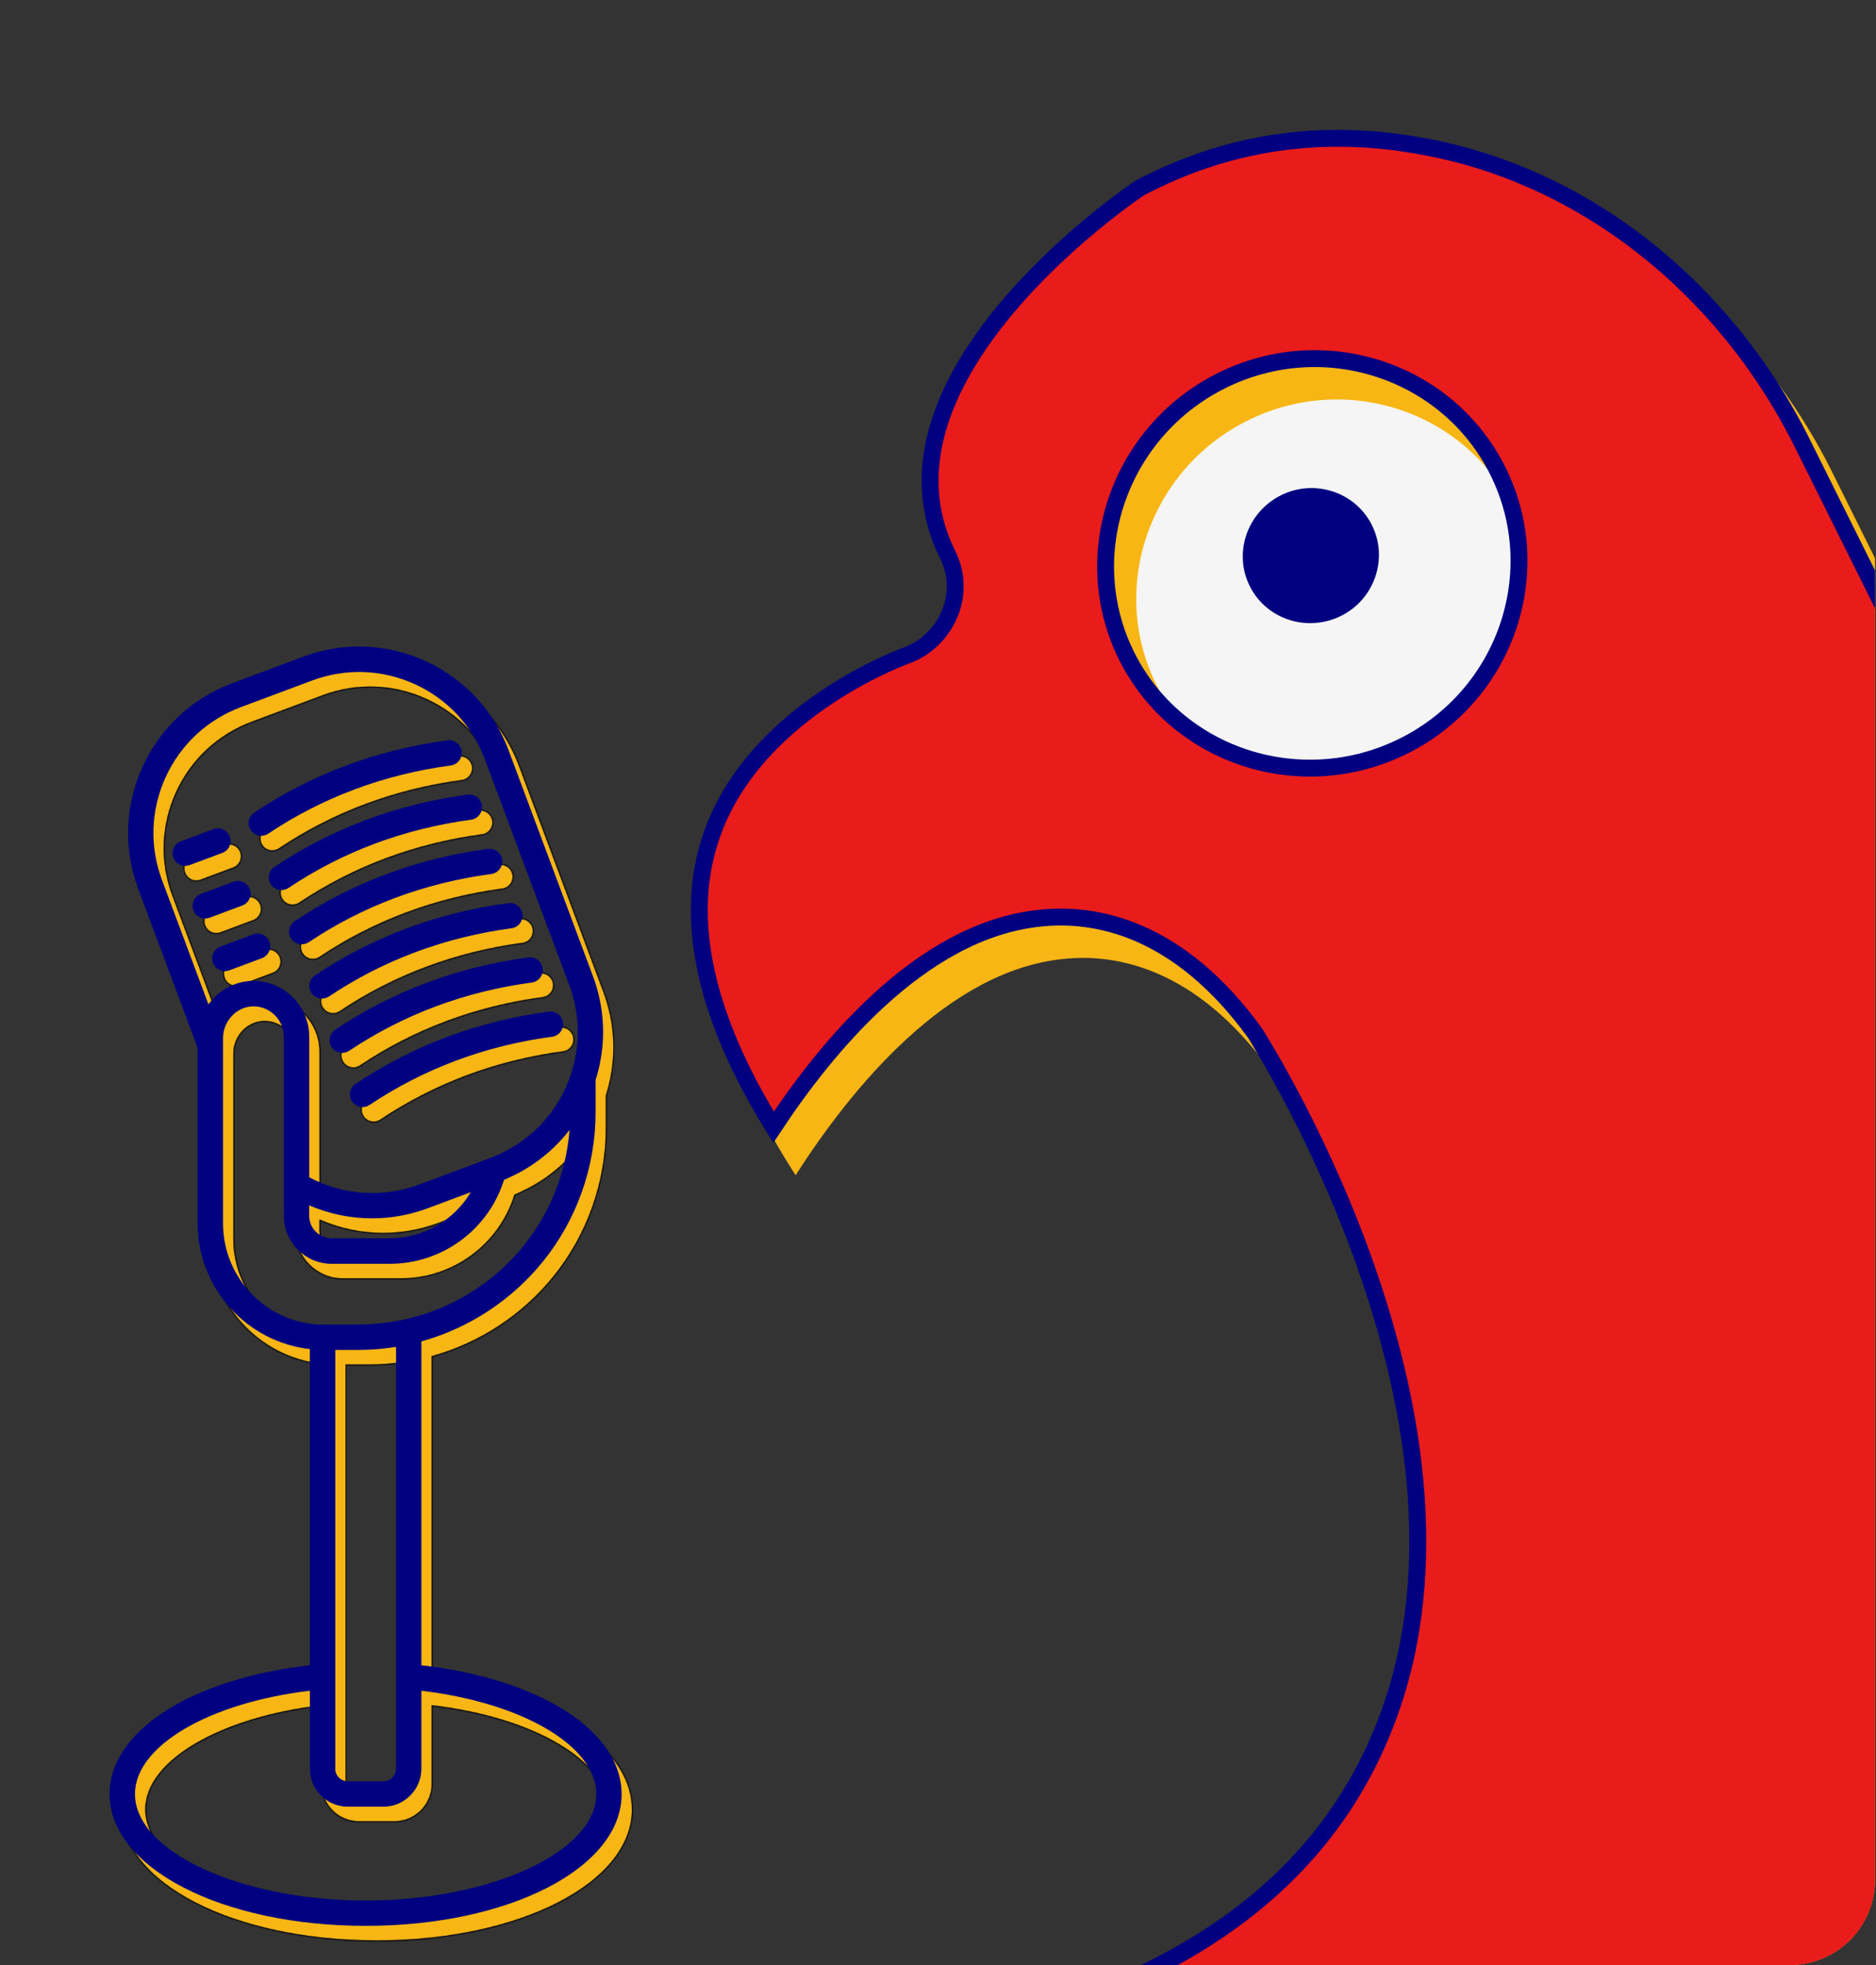 <svg width="1100" height="1152" viewBox="0 0 1100 1152" fill="none" xmlns="http://www.w3.org/2000/svg">
<rect x="0" y="0" width="1100" height="1152" fill="#333333" stroke="none"/>
<g clip-path="url(#clip0_66_18)">
<mask id="path-2-inside-1_66_18" fill="white">
<path d="M214.974 644.384C248.661 621.853 286.787 607.603 328.254 602.04C332.348 601.478 336.067 604.353 336.598 608.415C337.16 612.478 334.285 616.228 330.223 616.759C291.004 622.009 255.003 635.478 223.223 656.728C221.942 657.572 220.504 657.978 219.098 657.978C216.692 657.978 214.348 656.822 212.91 654.665C210.629 651.259 211.535 646.634 214.973 644.353L214.974 644.384ZM159.693 498.944C161.099 498.944 162.536 498.538 163.818 497.694C195.599 476.444 231.598 463.007 270.818 457.726C274.88 457.194 277.755 453.444 277.193 449.382C276.661 445.319 272.911 442.444 268.849 443.007C227.38 448.569 189.255 462.819 155.569 485.351C152.162 487.632 151.225 492.257 153.506 495.663C154.943 497.82 157.287 498.976 159.693 498.976L159.693 498.944ZM165.38 527.444C166.817 529.601 169.161 530.757 171.567 530.757C172.974 530.757 174.411 530.351 175.692 529.507C207.474 508.257 243.472 494.819 282.692 489.538C286.755 489.007 289.63 485.257 289.067 481.194C288.536 477.132 284.786 474.257 280.723 474.819C239.255 480.382 201.13 494.632 167.443 517.163C164.037 519.444 163.1 524.069 165.381 527.476L165.38 527.444ZM177.255 559.257C178.692 561.413 181.036 562.569 183.442 562.569C184.848 562.569 186.286 562.163 187.567 561.319C219.348 540.069 255.347 526.632 294.567 521.351C298.63 520.82 301.504 517.07 300.942 513.007C300.411 508.944 296.661 506.101 292.598 506.632C251.129 512.194 213.005 526.444 179.318 548.976C175.912 551.257 174.974 555.882 177.256 559.288L177.255 559.257ZM189.129 591.07C190.567 593.226 192.911 594.382 195.317 594.382C196.723 594.382 198.161 593.976 199.442 593.132C231.223 571.882 267.222 558.445 306.442 553.163C310.504 552.632 313.379 548.882 312.817 544.819C312.286 540.757 308.536 537.882 304.473 538.444C263.004 544.007 224.879 558.257 191.193 580.788C187.787 583.07 186.849 587.694 189.13 591.101L189.129 591.07ZM201.004 622.882C202.441 625.039 204.785 626.195 207.191 626.195C208.598 626.195 210.035 625.789 211.316 624.945C243.098 603.695 279.096 590.257 318.316 584.976C322.379 584.445 325.254 580.695 324.691 576.632C324.16 572.57 320.41 569.695 316.347 570.257C274.879 575.82 236.754 590.07 203.067 612.601C199.661 614.882 198.724 619.507 201.005 622.914L201.004 622.882ZM148.598 539.816C152.442 538.378 154.411 534.097 152.973 530.253C151.536 526.409 147.254 524.44 143.41 525.878L124.254 533.034C120.411 534.471 118.442 538.753 119.879 542.597C121.004 545.597 123.817 547.44 126.848 547.44C127.723 547.44 128.598 547.284 129.442 546.972L148.598 539.816ZM141.254 499.41C139.817 495.566 135.535 493.628 131.691 495.035L112.535 502.191C108.692 503.628 106.723 507.909 108.16 511.753C109.285 514.753 112.098 516.597 115.129 516.597C116.004 516.597 116.879 516.441 117.723 516.128L136.879 508.972C140.722 507.535 142.692 503.254 141.254 499.41ZM154.91 556.754L135.754 563.91C131.91 565.347 129.941 569.628 131.379 573.472C132.504 576.472 135.316 578.316 138.348 578.316C139.223 578.316 140.098 578.16 140.941 577.847L160.097 570.691C163.941 569.254 165.91 564.973 164.472 561.129C163.035 557.285 158.754 555.316 154.91 556.754ZM371.003 1060.69C371.003 1104.03 305.066 1137.97 220.877 1137.97C136.69 1137.97 70.75 1104.03 70.75 1060.69C70.75 1041.44 84.031 1023.12 108.125 1009.19C128.999 997.093 157.219 988.687 188.158 985.218V799.872C151.221 795.684 122.377 764.122 122.377 726.312V623.278L87.533 530.065C69.47 481.69 94.126 427.658 142.501 409.572L184.251 393.978C207.689 385.228 233.126 386.103 255.878 396.478C278.63 406.852 296.003 425.478 304.753 448.915L354.159 581.195C354.565 582.289 354.971 583.414 355.346 584.57C361.596 603.414 361.721 623.289 355.721 642.164V661.133C355.721 692.82 344.784 723.851 324.94 748.446C306.627 771.133 281.471 787.633 253.566 795.352V985.225C284.504 988.694 312.722 997.131 333.6 1009.19C357.725 1023.16 370.974 1041.44 370.974 1060.69L371.003 1060.69ZM203.037 1045.81C203.037 1049.91 206.38 1053.25 210.474 1053.25H231.287C235.38 1053.25 238.724 1049.91 238.724 1045.81V798.566C238.443 798.597 238.162 798.628 237.911 798.691C236.63 798.878 235.349 799.066 234.036 799.222C233.63 799.284 233.255 799.316 232.849 799.378C231.224 799.566 229.599 799.722 227.974 799.878C227.63 799.909 227.287 799.941 226.943 799.941C225.599 800.034 224.255 800.128 222.911 800.191C222.443 800.222 222.005 800.222 221.536 800.253C219.88 800.316 218.224 800.347 216.568 800.347H203.099V1045.85L203.037 1045.81ZM101.477 524.846L128.727 597.786C128.758 597.723 128.82 597.661 128.883 597.598C129.383 596.911 129.883 596.254 130.445 595.629C130.539 595.536 130.633 595.442 130.727 595.317C131.32 594.661 131.914 594.004 132.539 593.379C138.852 587.192 147.071 583.848 155.727 584.035C173.414 584.348 187.821 599.035 187.821 616.723V699.163C207.758 709.757 231.008 711.319 252.289 703.381L294.039 687.787C316.508 679.381 333.727 661.506 341.258 638.725C346.633 622.569 346.633 605.443 341.258 589.256C340.945 588.287 340.633 587.381 340.258 586.444L290.821 454.164C283.446 434.445 268.852 418.789 249.727 410.07C230.571 401.351 209.195 400.601 189.477 407.945L147.727 423.539C128.008 430.913 112.352 445.507 103.601 464.633C94.883 483.789 94.101 505.164 101.476 524.883L101.477 524.846ZM187.79 721.719C187.79 729 193.696 734.906 200.977 734.906H234.915C254.852 734.906 272.759 724.312 282.571 707.875L257.477 717.25C246.789 721.25 235.695 723.218 224.633 723.218C212.039 723.218 199.539 720.656 187.789 715.593L187.79 721.719ZM195.665 785.469H216.509C225.915 785.469 235.321 784.406 244.477 782.313C297.883 770.063 336.131 725.219 340.477 671.379C339.602 672.504 338.696 673.629 337.759 674.723C337.571 674.942 337.384 675.161 337.196 675.379C336.227 676.504 335.227 677.598 334.196 678.692L333.634 679.254C332.571 680.348 331.477 681.442 330.321 682.504L330.259 682.567C329.134 683.629 327.946 684.661 326.759 685.661C326.54 685.848 326.352 686.004 326.134 686.192C324.977 687.129 323.79 688.067 322.602 688.973C322.352 689.161 322.134 689.317 321.884 689.504C320.665 690.411 319.415 691.286 318.134 692.129C318.009 692.223 317.852 692.286 317.727 692.379C316.477 693.192 315.227 693.973 313.946 694.723C313.759 694.817 313.602 694.942 313.415 695.036C312.102 695.786 310.759 696.536 309.384 697.223C309.102 697.348 308.821 697.504 308.571 697.629C307.196 698.317 305.821 698.973 304.446 699.598C304.227 699.692 303.977 699.786 303.759 699.911C303.196 700.161 302.602 700.411 302.04 700.661C292.914 729.817 265.884 749.879 234.946 749.879H201.009C185.54 749.879 172.946 737.285 172.946 721.817V616.783C172.946 607.127 165.102 599.127 155.446 598.939C155.04 598.939 154.603 598.97 154.196 598.97C154.009 598.97 153.821 598.97 153.634 599.002C153.196 599.033 152.728 599.095 152.29 599.189C152.196 599.22 152.071 599.22 151.978 599.252C151.509 599.345 151.04 599.47 150.54 599.595C150.478 599.627 150.384 599.627 150.322 599.658C149.853 599.783 149.384 599.97 148.915 600.158C148.853 600.189 148.759 600.22 148.697 600.252C148.259 600.439 147.822 600.627 147.415 600.845C147.321 600.877 147.228 600.939 147.165 600.97C146.759 601.189 146.384 601.408 146.009 601.658C145.915 601.72 145.79 601.783 145.665 601.845C145.29 602.095 144.947 602.345 144.603 602.627C144.478 602.72 144.353 602.783 144.259 602.877C143.79 603.252 143.353 603.627 142.946 604.064C139.353 607.595 137.29 612.47 137.29 617.47V726.403C137.29 758.622 163.509 785.185 195.727 785.559L195.665 785.469ZM356.138 1060.68C356.138 1032.49 312.607 1007.12 253.578 1000.15V1045.84C253.578 1058.12 243.578 1068.12 231.297 1068.12H210.484C198.203 1068.12 188.203 1058.12 188.203 1045.84V1000.15C129.203 1007.12 85.643 1032.49 85.643 1060.68C85.643 1094.53 147.58 1123.12 220.889 1123.12C294.203 1123.12 356.136 1094.53 356.136 1060.68H356.138Z"/>
</mask>
<path d="M214.974 644.384C248.661 621.853 286.787 607.603 328.254 602.04C332.348 601.478 336.067 604.353 336.598 608.415C337.16 612.478 334.285 616.228 330.223 616.759C291.004 622.009 255.003 635.478 223.223 656.728C221.942 657.572 220.504 657.978 219.098 657.978C216.692 657.978 214.348 656.822 212.91 654.665C210.629 651.259 211.535 646.634 214.973 644.353L214.974 644.384ZM159.693 498.944C161.099 498.944 162.536 498.538 163.818 497.694C195.599 476.444 231.598 463.007 270.818 457.726C274.88 457.194 277.755 453.444 277.193 449.382C276.661 445.319 272.911 442.444 268.849 443.007C227.38 448.569 189.255 462.819 155.569 485.351C152.162 487.632 151.225 492.257 153.506 495.663C154.943 497.82 157.287 498.976 159.693 498.976L159.693 498.944ZM165.38 527.444C166.817 529.601 169.161 530.757 171.567 530.757C172.974 530.757 174.411 530.351 175.692 529.507C207.474 508.257 243.472 494.819 282.692 489.538C286.755 489.007 289.63 485.257 289.067 481.194C288.536 477.132 284.786 474.257 280.723 474.819C239.255 480.382 201.13 494.632 167.443 517.163C164.037 519.444 163.1 524.069 165.381 527.476L165.38 527.444ZM177.255 559.257C178.692 561.413 181.036 562.569 183.442 562.569C184.848 562.569 186.286 562.163 187.567 561.319C219.348 540.069 255.347 526.632 294.567 521.351C298.63 520.82 301.504 517.07 300.942 513.007C300.411 508.944 296.661 506.101 292.598 506.632C251.129 512.194 213.005 526.444 179.318 548.976C175.912 551.257 174.974 555.882 177.256 559.288L177.255 559.257ZM189.129 591.07C190.567 593.226 192.911 594.382 195.317 594.382C196.723 594.382 198.161 593.976 199.442 593.132C231.223 571.882 267.222 558.445 306.442 553.163C310.504 552.632 313.379 548.882 312.817 544.819C312.286 540.757 308.536 537.882 304.473 538.444C263.004 544.007 224.879 558.257 191.193 580.788C187.787 583.07 186.849 587.694 189.13 591.101L189.129 591.07ZM201.004 622.882C202.441 625.039 204.785 626.195 207.191 626.195C208.598 626.195 210.035 625.789 211.316 624.945C243.098 603.695 279.096 590.257 318.316 584.976C322.379 584.445 325.254 580.695 324.691 576.632C324.16 572.57 320.41 569.695 316.347 570.257C274.879 575.82 236.754 590.07 203.067 612.601C199.661 614.882 198.724 619.507 201.005 622.914L201.004 622.882ZM148.598 539.816C152.442 538.378 154.411 534.097 152.973 530.253C151.536 526.409 147.254 524.44 143.41 525.878L124.254 533.034C120.411 534.471 118.442 538.753 119.879 542.597C121.004 545.597 123.817 547.44 126.848 547.44C127.723 547.44 128.598 547.284 129.442 546.972L148.598 539.816ZM141.254 499.41C139.817 495.566 135.535 493.628 131.691 495.035L112.535 502.191C108.692 503.628 106.723 507.909 108.16 511.753C109.285 514.753 112.098 516.597 115.129 516.597C116.004 516.597 116.879 516.441 117.723 516.128L136.879 508.972C140.722 507.535 142.692 503.254 141.254 499.41ZM154.91 556.754L135.754 563.91C131.91 565.347 129.941 569.628 131.379 573.472C132.504 576.472 135.316 578.316 138.348 578.316C139.223 578.316 140.098 578.16 140.941 577.847L160.097 570.691C163.941 569.254 165.91 564.973 164.472 561.129C163.035 557.285 158.754 555.316 154.91 556.754ZM371.003 1060.69C371.003 1104.03 305.066 1137.97 220.877 1137.97C136.69 1137.97 70.75 1104.03 70.75 1060.69C70.75 1041.44 84.031 1023.12 108.125 1009.19C128.999 997.093 157.219 988.687 188.158 985.218V799.872C151.221 795.684 122.377 764.122 122.377 726.312V623.278L87.533 530.065C69.47 481.69 94.126 427.658 142.501 409.572L184.251 393.978C207.689 385.228 233.126 386.103 255.878 396.478C278.63 406.852 296.003 425.478 304.753 448.915L354.159 581.195C354.565 582.289 354.971 583.414 355.346 584.57C361.596 603.414 361.721 623.289 355.721 642.164V661.133C355.721 692.82 344.784 723.851 324.94 748.446C306.627 771.133 281.471 787.633 253.566 795.352V985.225C284.504 988.694 312.722 997.131 333.6 1009.19C357.725 1023.16 370.974 1041.44 370.974 1060.69L371.003 1060.69ZM203.037 1045.81C203.037 1049.91 206.38 1053.25 210.474 1053.25H231.287C235.38 1053.25 238.724 1049.91 238.724 1045.81V798.566C238.443 798.597 238.162 798.628 237.911 798.691C236.63 798.878 235.349 799.066 234.036 799.222C233.63 799.284 233.255 799.316 232.849 799.378C231.224 799.566 229.599 799.722 227.974 799.878C227.63 799.909 227.287 799.941 226.943 799.941C225.599 800.034 224.255 800.128 222.911 800.191C222.443 800.222 222.005 800.222 221.536 800.253C219.88 800.316 218.224 800.347 216.568 800.347H203.099V1045.85L203.037 1045.81ZM101.477 524.846L128.727 597.786C128.758 597.723 128.82 597.661 128.883 597.598C129.383 596.911 129.883 596.254 130.445 595.629C130.539 595.536 130.633 595.442 130.727 595.317C131.32 594.661 131.914 594.004 132.539 593.379C138.852 587.192 147.071 583.848 155.727 584.035C173.414 584.348 187.821 599.035 187.821 616.723V699.163C207.758 709.757 231.008 711.319 252.289 703.381L294.039 687.787C316.508 679.381 333.727 661.506 341.258 638.725C346.633 622.569 346.633 605.443 341.258 589.256C340.945 588.287 340.633 587.381 340.258 586.444L290.821 454.164C283.446 434.445 268.852 418.789 249.727 410.07C230.571 401.351 209.195 400.601 189.477 407.945L147.727 423.539C128.008 430.913 112.352 445.507 103.601 464.633C94.883 483.789 94.101 505.164 101.476 524.883L101.477 524.846ZM187.79 721.719C187.79 729 193.696 734.906 200.977 734.906H234.915C254.852 734.906 272.759 724.312 282.571 707.875L257.477 717.25C246.789 721.25 235.695 723.218 224.633 723.218C212.039 723.218 199.539 720.656 187.789 715.593L187.79 721.719ZM195.665 785.469H216.509C225.915 785.469 235.321 784.406 244.477 782.313C297.883 770.063 336.131 725.219 340.477 671.379C339.602 672.504 338.696 673.629 337.759 674.723C337.571 674.942 337.384 675.161 337.196 675.379C336.227 676.504 335.227 677.598 334.196 678.692L333.634 679.254C332.571 680.348 331.477 681.442 330.321 682.504L330.259 682.567C329.134 683.629 327.946 684.661 326.759 685.661C326.54 685.848 326.352 686.004 326.134 686.192C324.977 687.129 323.79 688.067 322.602 688.973C322.352 689.161 322.134 689.317 321.884 689.504C320.665 690.411 319.415 691.286 318.134 692.129C318.009 692.223 317.852 692.286 317.727 692.379C316.477 693.192 315.227 693.973 313.946 694.723C313.759 694.817 313.602 694.942 313.415 695.036C312.102 695.786 310.759 696.536 309.384 697.223C309.102 697.348 308.821 697.504 308.571 697.629C307.196 698.317 305.821 698.973 304.446 699.598C304.227 699.692 303.977 699.786 303.759 699.911C303.196 700.161 302.602 700.411 302.04 700.661C292.914 729.817 265.884 749.879 234.946 749.879H201.009C185.54 749.879 172.946 737.285 172.946 721.817V616.783C172.946 607.127 165.102 599.127 155.446 598.939C155.04 598.939 154.603 598.97 154.196 598.97C154.009 598.97 153.821 598.97 153.634 599.002C153.196 599.033 152.728 599.095 152.29 599.189C152.196 599.22 152.071 599.22 151.978 599.252C151.509 599.345 151.04 599.47 150.54 599.595C150.478 599.627 150.384 599.627 150.322 599.658C149.853 599.783 149.384 599.97 148.915 600.158C148.853 600.189 148.759 600.22 148.697 600.252C148.259 600.439 147.822 600.627 147.415 600.845C147.321 600.877 147.228 600.939 147.165 600.97C146.759 601.189 146.384 601.408 146.009 601.658C145.915 601.72 145.79 601.783 145.665 601.845C145.29 602.095 144.947 602.345 144.603 602.627C144.478 602.72 144.353 602.783 144.259 602.877C143.79 603.252 143.353 603.627 142.946 604.064C139.353 607.595 137.29 612.47 137.29 617.47V726.403C137.29 758.622 163.509 785.185 195.727 785.559L195.665 785.469ZM356.138 1060.68C356.138 1032.49 312.607 1007.12 253.578 1000.15V1045.84C253.578 1058.12 243.578 1068.12 231.297 1068.12H210.484C198.203 1068.12 188.203 1058.12 188.203 1045.84V1000.15C129.203 1007.12 85.643 1032.49 85.643 1060.68C85.643 1094.53 147.58 1123.12 220.889 1123.12C294.203 1123.12 356.136 1094.53 356.136 1060.68H356.138Z" fill="#F7B614" stroke="black" mask="url(#path-2-inside-1_66_18)"/>
<path d="M208.474 635.384C242.161 612.853 280.287 598.603 321.754 593.04C325.848 592.478 329.567 595.353 330.098 599.415C330.66 603.478 327.785 607.228 323.723 607.759C284.504 613.009 248.503 626.478 216.723 647.728C215.442 648.572 214.004 648.978 212.598 648.978C210.192 648.978 207.848 647.822 206.41 645.665C204.129 642.259 205.035 637.634 208.473 635.353L208.474 635.384ZM153.193 489.944C154.599 489.944 156.036 489.538 157.318 488.694C189.099 467.444 225.098 454.007 264.318 448.726C268.38 448.194 271.255 444.444 270.693 440.382C270.161 436.319 266.411 433.444 262.349 434.007C220.88 439.569 182.755 453.819 149.069 476.351C145.662 478.632 144.725 483.257 147.006 486.663C148.443 488.82 150.787 489.976 153.193 489.976L153.193 489.944ZM158.88 518.444C160.317 520.601 162.661 521.757 165.067 521.757C166.474 521.757 167.911 521.351 169.192 520.507C200.974 499.257 236.972 485.819 276.192 480.538C280.255 480.007 283.13 476.257 282.567 472.194C282.036 468.132 278.286 465.257 274.223 465.819C232.755 471.382 194.63 485.632 160.943 508.163C157.537 510.444 156.6 515.069 158.881 518.476L158.88 518.444ZM170.755 550.257C172.192 552.413 174.536 553.569 176.942 553.569C178.348 553.569 179.786 553.163 181.067 552.319C212.848 531.069 248.847 517.632 288.067 512.351C292.13 511.82 295.005 508.07 294.442 504.007C293.911 499.944 290.161 497.101 286.098 497.632C244.629 503.194 206.505 517.444 172.818 539.976C169.412 542.257 168.474 546.882 170.756 550.288L170.755 550.257ZM182.629 582.07C184.067 584.226 186.411 585.382 188.817 585.382C190.223 585.382 191.661 584.976 192.942 584.132C224.723 562.882 260.722 549.445 299.942 544.163C304.004 543.632 306.879 539.882 306.317 535.819C305.786 531.757 302.036 528.882 297.973 529.444C256.504 535.007 218.379 549.257 184.693 571.788C181.287 574.07 180.349 578.694 182.63 582.101L182.629 582.07ZM194.504 613.882C195.941 616.039 198.285 617.195 200.691 617.195C202.098 617.195 203.535 616.789 204.816 615.945C236.598 594.695 272.596 581.257 311.816 575.976C315.879 575.445 318.754 571.695 318.191 567.632C317.66 563.57 313.91 560.695 309.847 561.257C268.379 566.82 230.254 581.07 196.567 603.601C193.161 605.882 192.224 610.507 194.505 613.914L194.504 613.882ZM142.098 530.816C145.942 529.378 147.911 525.097 146.473 521.253C145.036 517.409 140.754 515.44 136.91 516.878L117.754 524.034C113.911 525.471 111.942 529.753 113.379 533.597C114.504 536.597 117.317 538.44 120.348 538.44C121.223 538.44 122.098 538.284 122.942 537.972L142.098 530.816ZM134.754 490.41C133.317 486.566 129.035 484.628 125.191 486.035L106.035 493.191C102.192 494.628 100.223 498.909 101.66 502.753C102.785 505.753 105.598 507.597 108.629 507.597C109.504 507.597 110.379 507.441 111.223 507.128L130.379 499.972C134.222 498.535 136.192 494.254 134.754 490.41ZM148.41 547.754L129.254 554.91C125.41 556.347 123.441 560.628 124.879 564.472C126.004 567.472 128.816 569.316 131.848 569.316C132.723 569.316 133.598 569.16 134.441 568.847L153.597 561.691C157.441 560.254 159.41 555.973 157.972 552.129C156.535 548.285 152.254 546.316 148.41 547.754ZM364.503 1051.69C364.503 1095.03 298.566 1128.97 214.377 1128.97C130.19 1128.97 64.25 1095.03 64.25 1051.69C64.25 1032.44 77.531 1014.12 101.625 1000.19C122.499 988.093 150.719 979.687 181.658 976.218V790.872C144.721 786.684 115.877 755.122 115.877 717.312V614.278L81.033 521.065C62.97 472.69 87.626 418.658 136.001 400.572L177.751 384.978C201.189 376.228 226.626 377.103 249.378 387.478C272.13 397.852 289.503 416.478 298.253 439.915L347.659 572.195C348.065 573.289 348.471 574.414 348.846 575.57C355.096 594.414 355.221 614.289 349.221 633.164V652.133C349.221 683.82 338.284 714.851 318.44 739.446C300.127 762.133 274.971 778.633 247.066 786.352V976.225C278.004 979.694 306.222 988.131 327.1 1000.19C351.225 1014.16 364.474 1032.44 364.474 1051.69L364.503 1051.69ZM196.537 1036.81C196.537 1040.91 199.88 1044.25 203.974 1044.25H224.787C228.88 1044.25 232.224 1040.91 232.224 1036.81V789.566C231.943 789.597 231.662 789.628 231.411 789.691C230.13 789.878 228.849 790.066 227.536 790.222C227.13 790.284 226.755 790.316 226.349 790.378C224.724 790.566 223.099 790.722 221.474 790.878C221.13 790.909 220.787 790.941 220.443 790.941C219.099 791.034 217.755 791.128 216.411 791.191C215.943 791.222 215.505 791.222 215.036 791.253C213.38 791.316 211.724 791.347 210.068 791.347H196.599V1036.85L196.537 1036.81ZM94.977 515.846L122.227 588.786C122.258 588.723 122.32 588.661 122.383 588.598C122.883 587.911 123.383 587.254 123.945 586.629C124.039 586.536 124.133 586.442 124.227 586.317C124.82 585.661 125.414 585.004 126.039 584.379C132.352 578.192 140.571 574.848 149.227 575.035C166.914 575.348 181.321 590.035 181.321 607.723V690.163C201.258 700.757 224.508 702.319 245.789 694.381L287.539 678.787C310.008 670.381 327.227 652.506 334.758 629.725C340.133 613.569 340.133 596.443 334.758 580.256C334.445 579.287 334.133 578.381 333.758 577.444L284.321 445.164C276.946 425.445 262.352 409.789 243.227 401.07C224.071 392.351 202.695 391.601 182.977 398.945L141.227 414.539C121.508 421.913 105.852 436.507 97.101 455.633C88.383 474.789 87.601 496.164 94.976 515.883L94.977 515.846ZM181.29 712.719C181.29 720 187.196 725.906 194.477 725.906H228.415C248.352 725.906 266.259 715.312 276.071 698.875L250.977 708.25C240.289 712.25 229.195 714.218 218.133 714.218C205.539 714.218 193.039 711.656 181.289 706.593L181.29 712.719ZM189.165 776.469H210.009C219.415 776.469 228.821 775.406 237.977 773.313C291.383 761.063 329.631 716.219 333.977 662.379C333.102 663.504 332.196 664.629 331.259 665.723C331.071 665.942 330.884 666.161 330.696 666.379C329.727 667.504 328.727 668.598 327.696 669.692L327.134 670.254C326.071 671.348 324.977 672.442 323.821 673.504L323.759 673.567C322.634 674.629 321.446 675.661 320.259 676.661C320.04 676.848 319.852 677.004 319.634 677.192C318.477 678.129 317.29 679.067 316.102 679.973C315.852 680.161 315.634 680.317 315.384 680.504C314.165 681.411 312.915 682.286 311.634 683.129C311.509 683.223 311.352 683.286 311.227 683.379C309.977 684.192 308.727 684.973 307.446 685.723C307.259 685.817 307.102 685.942 306.915 686.036C305.602 686.786 304.259 687.536 302.884 688.223C302.602 688.348 302.321 688.504 302.071 688.629C300.696 689.317 299.321 689.973 297.946 690.598C297.727 690.692 297.477 690.786 297.259 690.911C296.696 691.161 296.102 691.411 295.54 691.661C286.414 720.817 259.384 740.879 228.446 740.879H194.509C179.04 740.879 166.446 728.285 166.446 712.817V607.783C166.446 598.127 158.602 590.127 148.946 589.939C148.54 589.939 148.103 589.97 147.696 589.97C147.509 589.97 147.321 589.97 147.134 590.002C146.696 590.033 146.228 590.095 145.79 590.189C145.696 590.22 145.571 590.22 145.478 590.252C145.009 590.345 144.54 590.47 144.04 590.595C143.978 590.627 143.884 590.627 143.822 590.658C143.353 590.783 142.884 590.97 142.415 591.158C142.353 591.189 142.259 591.22 142.197 591.252C141.759 591.439 141.322 591.627 140.915 591.845C140.821 591.877 140.728 591.939 140.665 591.97C140.259 592.189 139.884 592.408 139.509 592.658C139.415 592.72 139.29 592.783 139.165 592.845C138.79 593.095 138.447 593.345 138.103 593.627C137.978 593.72 137.853 593.783 137.759 593.877C137.29 594.252 136.853 594.627 136.446 595.064C132.853 598.595 130.79 603.47 130.79 608.47V717.403C130.79 749.622 157.009 776.185 189.227 776.559L189.165 776.469ZM349.638 1051.68C349.638 1023.49 306.107 998.12 247.078 991.151V1036.84C247.078 1049.12 237.078 1059.12 224.797 1059.12H203.984C191.703 1059.12 181.703 1049.12 181.703 1036.84V991.151C122.703 998.12 79.143 1023.49 79.143 1051.68C79.143 1085.53 141.08 1114.12 214.389 1114.12C287.703 1114.12 349.636 1085.53 349.636 1051.68H349.638Z" fill="#000080"/>
<ellipse cx="768.25" cy="336" rx="140" ry="138" fill="#F5F5F5"/>
<mask id="mask0_66_18" style="mask-type:alpha" maskUnits="userSpaceOnUse" x="203" y="-145" width="1377" height="1376">
<circle cx="891.25" cy="543" r="688" fill="#F7B614"/>
</mask>
<g mask="url(#mask0_66_18)">
<path d="M2156.49 -239.646C2142.82 -238.725 2129.91 -244.908 2122.67 -256.008C2115.43 -267.107 2114.37 -281.279 2120.28 -293.466C2121.33 -295.67 2223.94 -505.557 2108.24 -600.466L1468.82 -52.385C1425.13 -14.673 1412.1 46.856 1437.24 97.362L1622.62 469.758C1671.56 568.074 1630.01 688.332 1530.23 738C1430.1 787.84 1309.1 748.492 1260.17 650.175L1074.3 276.764C1027.36 182.479 942.12 116.103 846.19 99.576C787.406 88.93 730.837 97.338 678.696 124.973C678.696 124.973 509.732 236.813 564.202 346.244C569.064 356.01 569.468 367.147 565.108 377.304C560.743 387.449 552.303 395.426 542.037 398.867C541.01 399.378 447.689 432.81 423.917 512.287C408.787 561.832 423.094 621.52 466.512 688.969C499.236 637.806 555.334 569.125 623.324 562.171C654.585 558.796 701.281 567.488 744.765 627.34C751.657 638.611 890.12 858.329 819.245 1031.41C785.895 1113.97 713.015 1170.42 601.965 1200.05C502.889 1246.85 384.293 1207.16 336.021 1110.18L150.656 737.81C125.516 687.304 68.59 660.605 12.142 672.731L-810.627 852.457C-804.652 1001.99 -575.336 1046.65 -572.948 1047.14C-559.66 1049.77 -548.995 1059.17 -544.504 1071.63C-540.012 1084.1 -542.862 1098.13 -551.835 1108.48C-592.553 1156.48 -638.181 1238.44 -616.957 1268.2C-568.088 1336.3 -402.226 1322.23 -347.858 1311.98C-331.282 1309.19 -315.133 1316.7 -307.411 1331.34C-299.354 1345.82 -302.418 1363.73 -314.125 1375.44C-314.982 1376.29 -419.575 1484.24 -363.036 1572.89C-309.012 1656.49 -120.738 1543.04 -119.198 1541.85C-103.239 1531.8 -82.104 1534.72 -69.936 1548.84C-57.768 1562.95 -57.627 1583.89 -70.22 1598.13C-98.509 1630.67 -112.609 1680.56 -106.91 1728.13C-103.446 1760.02 -91.224 1786.28 -74.439 1797.67C-48.757 1807.15 70.921 1748.43 176.062 1673.41C187.914 1665.4 203.121 1664.14 215.518 1670.15C228.44 1676.33 236.167 1689.28 236.375 1703.46C236.491 1746.68 251.647 1863.08 316.163 1881.8C340.167 1888.75 433.327 1854.99 629.284 1683.93C655.6 1661.16 689.994 1652.03 723.894 1659.1C757.961 1666.51 785.413 1688.98 798.942 1720.47L858.614 1858.4C865.967 1875.75 881.046 1887.99 899.78 1892.11C918.347 1895.88 937.337 1891.05 951.791 1877.98L1195.1 1662.76C1203.88 1654.6 1216.36 1651.34 1228.12 1653.47C1239.88 1655.6 1249.54 1662.98 1254.73 1673.41C1260.1 1684.18 1379 1933.39 1222.35 2266.79C1289.17 2294.45 1461.13 2341.62 1697.33 2230.77C1927.16 2109.65 1992.83 1944.19 2011.05 1874.21C1650.59 1798.19 1523.46 1553.09 1518.1 1542.32C1512.91 1531.88 1512.85 1519.73 1518.23 1509.06C1523.62 1498.39 1533.42 1490.57 1545.56 1488.32L1863.95 1423.94C1883.09 1420.29 1898.39 1408.05 1906.57 1390.96C1914.58 1373.53 1913.91 1354.12 1904.5 1337.8L1830.43 1207.04C1813.46 1177.26 1812.08 1141.81 1826.71 1110.16C1841.5 1078.85 1869.52 1056.91 1903.55 1049.64C2158.17 996.425 2241.27 942.451 2250.19 919.112C2274.15 856.351 2190.42 774.095 2156.01 747.94C2144.83 739.225 2139.15 725.244 2142 711.216C2144.68 697.7 2154.85 686.33 2168.39 681.699C2291.28 643.214 2410.62 582.965 2418.73 555.406C2419.58 536.493 2405.99 510.909 2382.64 488.92C2348.13 455.688 2299.82 436.87 2256.78 439.804C2237.82 441.254 2221.21 428.514 2217.28 410.313C2213.35 392.096 2223.76 373.471 2241.4 366.796C2243.29 366.28 2447.65 284.306 2413.17 190.964C2376.53 91.557 2227.69 110.612 2226.15 110.955C2209.75 113.238 2193.95 104.719 2186.92 89.727C2180.06 75.087 2183.64 57.345 2196.04 46.128C2239.75 5.878 2348.05 -115.245 2323.18 -195.291C2312.22 -230.171 2219.33 -243.174 2156.49 -239.616L2156.49 -239.646ZM833.737 451.95C776.127 480.626 706.18 457.881 678.021 401.311C649.864 344.744 673.882 275.223 731.494 246.546C789.106 217.868 858.702 240.788 886.86 297.358C915.023 353.937 891.346 423.274 833.737 451.95Z" fill="#F7B614"/>
</g>
<mask id="mask1_66_18" style="mask-type:alpha" maskUnits="userSpaceOnUse" x="190" y="-164" width="1377" height="1376">
<circle cx="878.25" cy="524" r="688" fill="#EA1B1B"/>
</mask>
<g mask="url(#mask1_66_18)">
<path d="M2095.26 -612.965C2147.9 -567.132 2151.2 -495.007 2140.17 -432.056C2129 -368.358 2103.48 -315.978 2102.82 -314.604C2096.25 -301.049 2097.32 -285.328 2105.15 -272.894L2105.53 -272.303C2112.8 -261.145 2125.03 -254.428 2138.32 -253.678L2138.31 -253.365L2143.76 -253.674C2174.8 -255.431 2213.27 -253.089 2245.22 -246.034C2261.21 -242.503 2275.32 -237.844 2285.99 -232.078C2296.78 -226.251 2303.28 -219.719 2305.45 -212.823C2311.26 -194.122 2309.4 -172.646 2302.23 -149.951C2295.07 -127.283 2282.75 -103.795 2268.18 -81.354C2239.94 -37.867 2203.67 1.061 2181.76 21.56L2179.69 23.486C2165.73 36.133 2161.64 56.188 2169.43 72.826L2169.44 72.829C2177.39 89.796 2195.29 99.438 2213.83 96.858L2214.03 96.83L2214.23 96.786C2214 96.837 2214.34 96.773 2215.66 96.624C2216.79 96.495 2218.44 96.326 2220.54 96.15C2224.73 95.798 2230.71 95.42 2237.96 95.282C2252.49 95.004 2272.04 95.689 2292.61 99.424C2333.96 106.928 2378.11 126.444 2395.52 173.676L2395.52 173.679C2403.4 195.004 2397.84 215.932 2384.06 235.936C2370.23 256.028 2348.43 274.635 2325.12 290.607C2301.88 306.536 2277.47 319.63 2258.71 328.783C2249.35 333.355 2241.41 336.933 2235.77 339.38C2232.95 340.603 2230.7 341.543 2229.15 342.181C2228.37 342.5 2227.76 342.741 2227.35 342.904C2227.09 343.005 2226.96 343.054 2226.91 343.071L2226.87 343.084L2226.65 343.166C2206.79 350.68 2194.98 371.67 2199.44 392.356L2199.44 392.359C2203.89 412.926 2222.67 427.362 2244.12 425.742L2244.12 425.742C2285.6 422.915 2332.58 441.107 2366.2 473.485L2366.24 473.524C2377.59 484.205 2386.48 495.685 2392.4 506.666C2398.2 517.421 2401 527.395 2400.8 535.534C2399.99 537.769 2397.94 540.839 2394.15 544.7C2390.15 548.777 2384.59 553.352 2377.61 558.319C2363.64 568.246 2344.36 579.437 2321.37 591.037C2275.42 614.223 2215.12 638.807 2153.91 657.976L2153.84 657.995L2153.78 658.016L2153.08 658.264C2138.54 663.504 2127.49 675.765 2124.29 690.539L2124.15 691.256C2120.91 707.237 2127.41 723.058 2139.96 732.843L2139.99 732.863L2140.01 732.881C2156.9 745.721 2186.05 772.469 2207.94 803.643C2230.04 835.13 2243.59 869.467 2232.57 898.346C2230.89 902.729 2225.09 909.762 2212.22 918.823C2199.57 927.736 2180.72 938.178 2154.06 949.625C2100.75 972.513 2016.66 999.229 1889.54 1025.8L1889.52 1025.8L1887.86 1026.17C1853.09 1034.11 1824.45 1056.83 1809.23 1089.05L1809.22 1089.06L1809.21 1089.08C1793.93 1122.15 1795.35 1159.28 1813.12 1190.47L1813.12 1190.48L1887.19 1321.24L1887.2 1321.25L1887.21 1321.27C1895.78 1336.14 1896.44 1353.84 1889.09 1369.86C1881.56 1385.56 1867.56 1396.74 1850.02 1400.08L1849.99 1400.08L1849.97 1400.09L1531.58 1464.46C1517.87 1467.04 1506.84 1475.88 1500.81 1487.83C1494.72 1499.9 1494.78 1513.7 1500.67 1525.52C1506.36 1536.94 1633.3 1781.27 1991.92 1858.96C1972.18 1930.55 1905.04 2089.83 1682.12 2207.33C1452.98 2314.84 1285.07 2272.57 1216.04 2245.16C1370.25 1912.22 1251.85 1663.63 1246.16 1652.2C1240.28 1640.38 1229.31 1632.01 1216 1629.59L1216 1629.59L1215.38 1629.49C1202.43 1627.34 1188.66 1630.96 1178.82 1640.06L935.511 1855.27L935.491 1855.29L935.47 1855.31C922.228 1867.29 904.866 1871.72 887.808 1868.26C870.597 1864.47 856.87 1853.27 850.171 1837.47L850.165 1837.45L850.157 1837.43L790.484 1699.51C776.31 1666.52 747.543 1643.01 711.947 1635.26L711.926 1635.26L711.905 1635.25L710.244 1634.92C675.346 1628.16 640.079 1637.8 613.045 1661.18L613.028 1661.2C515.195 1746.6 443.19 1797.59 392.789 1826.32C367.583 1840.69 347.888 1849.44 333.148 1854.16C318.63 1858.81 309.623 1859.32 304.976 1858.16L304.54 1858.05C274.854 1849.43 255.627 1817.92 243.831 1781.3C232.152 1745.04 228.382 1705.66 228.325 1684.45L228.326 1684.42L228.325 1684.39C228.091 1668.46 219.388 1653.74 204.664 1646.69C190.604 1639.88 173.53 1641.36 160.291 1650.31L160.239 1650.34L160.186 1650.38C107.817 1687.75 51.839 1721.04 5.821 1743.79C-17.2 1755.17 -37.616 1763.86 -53.776 1769.1C-61.862 1771.72 -68.76 1773.44 -74.311 1774.23C-79.558 1774.98 -83.09 1774.81 -85.205 1774.2C-99.971 1763.78 -111.632 1739.5 -114.99 1708.59L-114.993 1708.57L-114.995 1708.54C-120.548 1662.19 -106.75 1613.74 -79.484 1582.38L-79.485 1582.38C-65.256 1566.25 -65.436 1542.56 -79.187 1526.6C-93.003 1510.58 -116.869 1507.34 -134.836 1518.66L-135.036 1518.78L-135.073 1518.81C-135.117 1518.84 -135.236 1518.92 -135.466 1519.06C-135.843 1519.29 -136.398 1519.62 -137.122 1520.05C-138.567 1520.91 -140.665 1522.13 -143.337 1523.64C-148.682 1526.66 -156.308 1530.83 -165.59 1535.54C-184.172 1544.97 -209.305 1556.54 -236.005 1565.47C-262.775 1574.42 -290.755 1580.59 -315.145 1579.53C-339.052 1578.49 -358.902 1570.56 -371.294 1552.09L-371.878 1551.2C-398.71 1509.1 -387.589 1462.08 -368.681 1424.46C-359.274 1405.75 -348.083 1389.68 -339.172 1378.22C-334.722 1372.5 -330.854 1367.95 -328.081 1364.81C-326.695 1363.24 -325.584 1362.03 -324.812 1361.2C-324.022 1360.35 -323.62 1359.94 -323.639 1359.96L-323.624 1359.94C-310.458 1346.77 -306.883 1326.47 -316.086 1309.94C-324.885 1293.35 -343.163 1284.98 -361.681 1288.1L-361.728 1288.11L-361.776 1288.12C-388.626 1293.18 -443.256 1299.21 -497.132 1295.53C-524.064 1293.69 -550.603 1289.44 -573.312 1281.54C-595.702 1273.75 -613.957 1262.56 -625.396 1247.06L-625.935 1246.32C-630.128 1240.43 -631.421 1231.3 -629.568 1219.19C-627.735 1207.19 -622.944 1193.12 -616.124 1178.24C-602.501 1148.51 -581.192 1116.42 -561.095 1092.72C-551.016 1081.1 -547.713 1065.2 -552.846 1050.96C-557.838 1037.1 -569.592 1026.59 -584.285 1023.43L-584.987 1023.29C-586.984 1022.89 -643.901 1011.64 -701.185 982.285C-758.059 953.135 -813.62 907.026 -818.453 837.393L0.181 658.57L0.181 658.57C54.498 646.903 109.128 672.606 133.225 721.016L318.59 1093.38L319.173 1094.55C368.981 1193.03 489.711 1233.15 590.672 1185.72C702.49 1155.79 776.766 1098.58 810.825 1014.29C846.946 926.078 829.602 826.458 802.852 748.097C776.05 669.586 739.472 611.456 735.988 605.758L735.885 605.59L735.769 605.43C691.239 544.139 642.816 534.693 609.82 538.247L609.821 538.247C574.334 541.876 542.351 561.551 515.346 586.345C490.543 609.117 469.59 636.528 453.57 660.797C413.769 596.633 401.604 540.73 415.651 494.733L415.66 494.706C427.091 456.488 455.346 429.077 481.33 411.03C505.412 394.305 526.677 386.13 530.629 384.552C542.284 380.639 551.762 371.632 556.655 360.259L556.657 360.256C561.598 348.745 561.134 336.087 555.634 325.038C529.838 273.214 556.572 220.17 591.792 178.78C609.251 158.263 628.428 141.073 643.271 128.998C650.684 122.966 656.997 118.226 661.447 115C663.672 113.387 665.43 112.154 666.625 111.328C667.223 110.915 667.681 110.604 667.985 110.398C668.081 110.333 668.161 110.278 668.227 110.234C719.301 83.224 774.666 75.008 832.308 85.447L832.328 85.451L832.35 85.454C926.576 101.687 1010.57 166.956 1056.86 259.97L1242.74 633.38C1292.93 734.22 1416.94 774.451 1519.43 723.431C1621.59 672.58 1664.24 549.386 1614.05 448.552L1428.67 76.156C1404.58 27.746 1417.01 -31.351 1459.06 -67.638L1459.06 -67.638L2095.26 -612.965ZM716.288 223.114C656.305 252.972 631.177 325.426 660.59 384.516C690.005 443.61 762.963 467.237 822.943 437.381C882.941 407.515 907.701 335.235 878.292 276.152C848.887 217.078 776.29 193.247 716.288 223.114Z" fill="#EA1B1B" stroke="#000080" stroke-width="9.9"/>
</g>
<path d="M804.458 307.895C814.18 327.427 805.94 351.279 786.396 361.007C766.505 370.908 742.507 363.105 732.784 343.572C723.061 324.039 731.301 300.189 751.194 290.287C770.739 280.558 794.735 288.362 804.458 307.895Z" fill="#000080"/>
</g>
<defs>
<clipPath id="clip0_66_18">
<rect width="1099.5" height="1152" rx="50" fill="white"/>
</clipPath>
</defs>
</svg>
